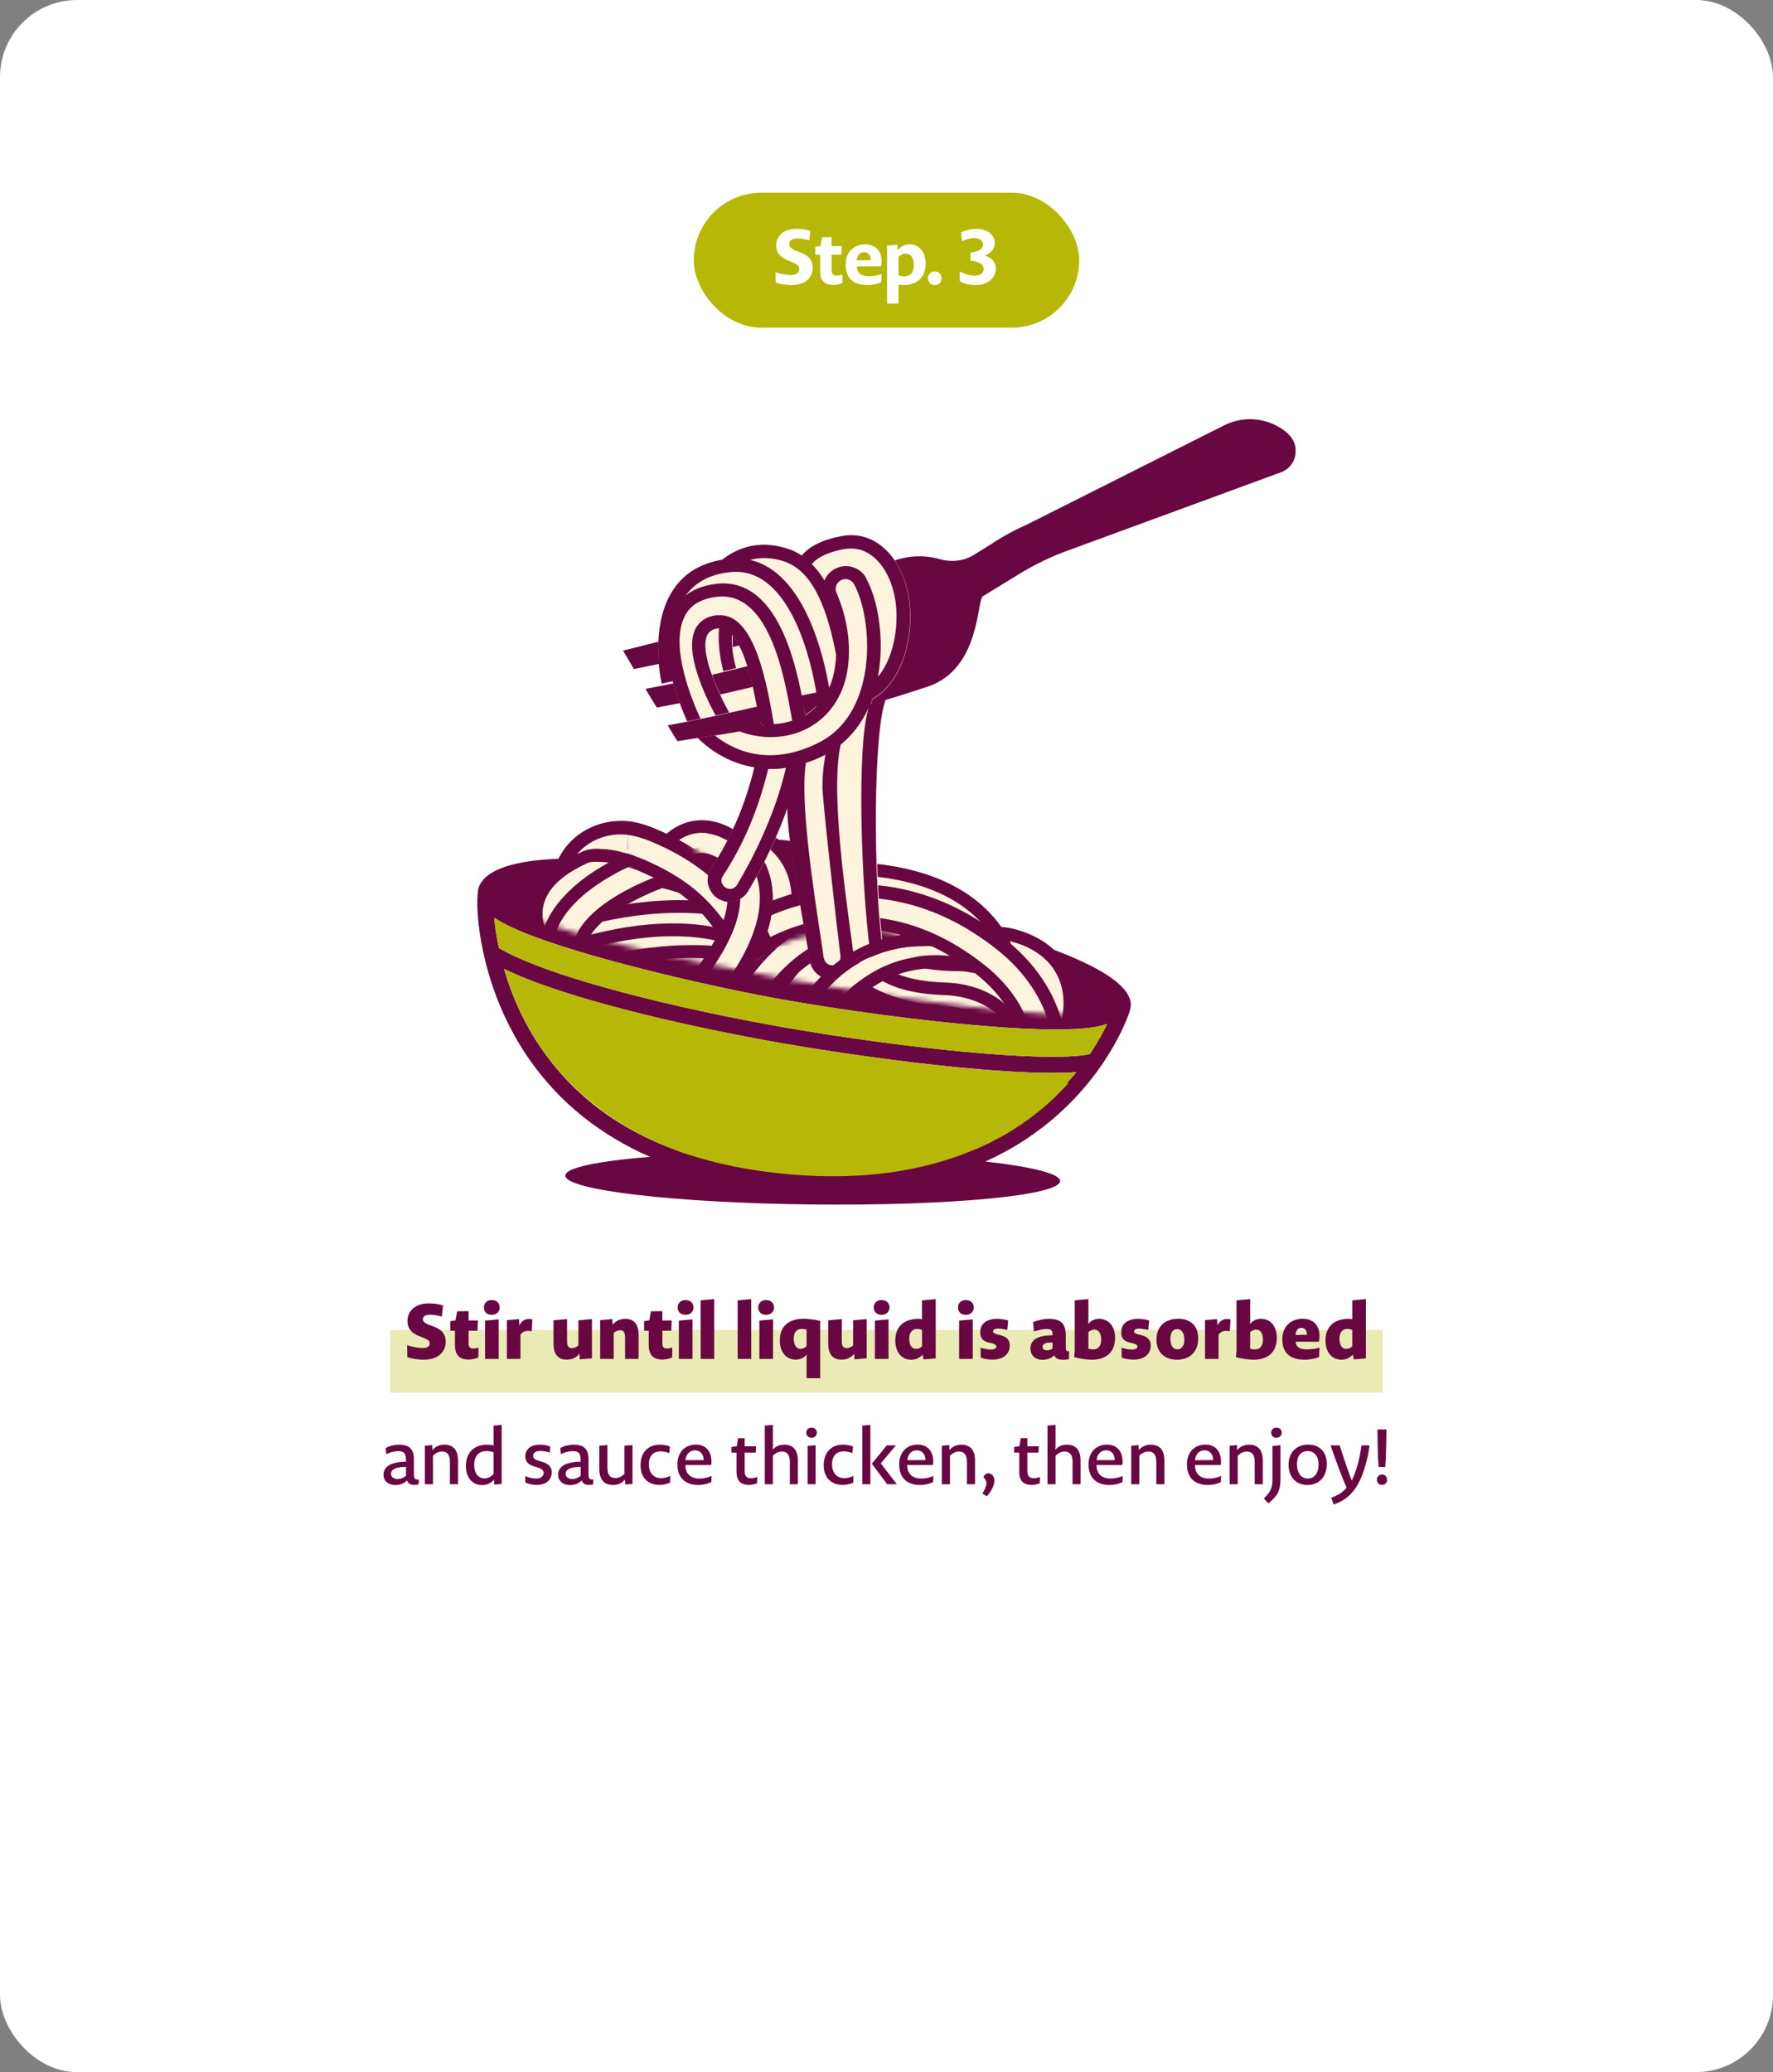 <?xml version="1.0" encoding="UTF-8"?> <svg xmlns="http://www.w3.org/2000/svg" width="368" height="430" viewBox="0 0 368 430" fill="none"><rect x="0" y="0" width="368" height="430" fill="#808080" stroke="none"/><rect width="368" height="430" rx="16" fill="white"></rect><rect x="144" y="40" width="80" height="28" rx="14" fill="#B7B707"></rect><path d="M168.687 55.592C168.687 57.144 167.663 59.16 164.239 59.16C163.359 59.16 162.031 59.016 161.007 58.616L160.959 56.504C162.383 56.936 163.343 57.08 164.143 57.08C165.503 57.08 165.887 56.456 165.887 55.848C165.887 55.352 165.695 54.952 164.591 54.472L163.839 54.168C161.599 53.32 161.103 52.2 161.103 50.888C161.119 49.144 162.415 47.48 165.359 47.48C166.143 47.48 167.215 47.576 168.175 47.88L167.983 49.88C166.927 49.592 166.127 49.496 165.567 49.496C164.239 49.496 163.807 50.008 163.807 50.632C163.807 51.16 164.031 51.544 165.343 52.072L166.095 52.376C168.207 53.16 168.687 54.328 168.687 55.592ZM174.845 58.728C174.221 59 173.517 59.144 172.973 59.144C171.501 59.144 170.221 58.584 170.221 56.232V52.872H169.213V51.208L170.301 51.032L170.621 49.24L172.605 49.208V51.064H174.717L174.621 52.872H172.605V55.976C172.605 56.92 173.021 57.192 173.677 57.192C173.965 57.192 174.317 57.16 174.877 56.968L174.845 58.728ZM182.908 58.584C182.044 58.968 181.004 59.16 180.108 59.16C176.716 59.16 175.516 57.368 175.516 54.888C175.516 52.424 177.084 50.712 179.612 50.712C181.676 50.712 182.988 52.04 182.988 54.28C182.988 54.552 182.956 54.904 182.86 55.272H177.852C177.868 56.6 178.716 57.32 180.348 57.32C181.1 57.32 181.932 57.224 182.988 56.904L182.908 58.584ZM180.748 53.992C180.748 52.92 180.156 52.328 179.324 52.328C178.572 52.328 177.9 52.888 177.836 54.024L180.748 53.992ZM192.117 54.696C192.117 57.336 190.581 59.176 187.381 59.176C187.061 59.176 186.757 59.128 186.501 59.048V63H184.117V50.968L186.261 50.776L186.325 51.912C187.125 51 187.925 50.712 188.821 50.712C190.677 50.712 192.117 52.136 192.117 54.696ZM189.669 55.032C189.669 53.32 188.869 52.632 188.021 52.632C187.509 52.632 186.981 52.808 186.501 53.304V57.128C186.917 57.288 187.349 57.352 187.717 57.352C188.933 57.352 189.669 56.504 189.669 55.032ZM195.428 57.768C195.428 58.568 194.868 59.16 194.004 59.16C193.172 59.16 192.612 58.552 192.612 57.72C192.612 56.92 193.156 56.328 194.036 56.328C194.868 56.328 195.428 56.92 195.428 57.768ZM206.699 55.688C206.699 57.384 205.371 59.16 202.395 59.16C201.275 59.16 200.155 58.92 199.227 58.376L199.211 56.328C200.363 56.952 201.371 57.208 202.331 57.208C203.547 57.208 204.171 56.568 204.171 55.816C204.171 55.112 203.563 54.296 201.435 54.088V52.408C203.483 52.184 204.043 51.432 204.043 50.728C204.043 50.024 203.435 49.4 202.187 49.4C201.499 49.4 200.683 49.592 199.659 50.088L199.483 48.2C200.587 47.704 201.659 47.48 202.603 47.48C205.227 47.48 206.475 48.936 206.475 50.456C206.475 51.256 206.027 52.408 204.443 53.032C206.123 53.544 206.699 54.632 206.699 55.688Z" fill="white"></path><rect width="180" height="180" transform="translate(94 78)" fill="white"></rect><g clip-path="url(#clip0_17_102446)"><path d="M234.535 208.866C234.74 206.919 231.871 197.955 168.607 185.609C99.914 172.291 99.555 184.124 99.555 184.124C99.402 184.329 99.299 184.534 99.248 184.79C98.531 188.273 99.504 205.383 110.261 220.392C116.408 228.998 124.656 235.554 134.901 240.062C124.144 240.933 117.331 242.316 117.331 243.955C117.331 246.978 140.28 249.641 168.607 249.949C196.986 250.256 219.987 248.105 220.038 245.082C220.038 243.546 214.096 242.111 204.517 241.036C210.1 238.525 215.172 235.247 219.628 231.251C230.847 221.211 234.33 210.3 234.484 209.839C234.586 209.532 234.586 209.224 234.484 208.917L234.535 208.866ZM226.134 218.752C217.016 220.648 186.127 217.318 162.051 213.066C141.407 209.429 114.155 202.975 103.551 196.725C103.039 194.318 102.731 192.166 102.578 190.425C105.241 192.269 111.183 194.984 125.271 198.928C138.794 202.719 153.445 205.792 161.897 207.329C175.216 209.685 191.249 211.837 203.748 212.861C210.356 213.425 215.376 213.63 219.167 213.63C225.314 213.63 228.285 213.066 229.822 212.452C229.002 214.142 227.824 216.345 226.185 218.752H226.134ZM217.272 228.895C211.535 233.966 204.773 237.808 197.089 240.318C188.944 239.652 179.211 239.191 168.71 239.089C159.284 238.987 150.474 239.14 142.892 239.55C130.086 235.401 120.046 228.332 112.976 218.445C108.725 212.554 106.163 206.407 104.627 201.08C116.921 207.073 141.253 212.759 161.487 216.345C173.423 218.445 187.51 220.392 199.138 221.519C205.183 222.082 212.354 222.646 218.245 222.646C220.089 222.646 221.831 222.594 223.368 222.492C221.677 224.592 219.628 226.795 217.272 228.895Z" fill="#690742"></path><path d="M226.134 218.752C217.016 220.648 186.127 217.318 162.051 213.066C141.407 209.429 114.155 202.975 103.551 196.725C103.039 194.318 102.732 192.166 102.578 190.425C105.242 192.269 111.184 194.984 125.271 198.928C138.795 202.719 153.445 205.792 161.897 207.329C175.216 209.686 191.25 211.837 203.749 212.862C210.357 213.425 215.377 213.63 219.168 213.63C225.315 213.63 228.286 213.066 229.823 212.452C229.003 214.142 227.825 216.345 226.186 218.752H226.134Z" fill="#B7B707"></path><path d="M221.525 224.695C221.935 224.234 222.294 223.824 222.704 223.363C222.96 223.055 223.216 222.799 223.421 222.492C221.884 222.594 220.142 222.646 218.298 222.646C212.356 222.646 205.184 222.133 199.191 221.519C187.563 220.392 173.476 218.445 161.54 216.345C141.306 212.759 116.974 207.022 104.68 201.08C106.216 206.458 108.778 212.554 113.029 218.445C114.259 220.187 115.591 221.775 117.025 223.363C117.025 223.363 117.128 223.465 117.179 223.516C118.306 224.746 119.535 225.924 120.765 227.051C120.969 227.205 121.174 227.41 121.379 227.563C121.789 227.922 122.25 228.332 122.711 228.69C122.967 228.895 123.223 229.1 123.479 229.305C123.889 229.612 124.299 229.971 124.76 230.278C125.016 230.483 125.272 230.688 125.58 230.893C126.041 231.2 126.502 231.508 126.912 231.815C127.168 231.969 127.424 232.174 127.68 232.327C128.346 232.737 128.961 233.147 129.627 233.557C129.883 233.71 130.088 233.813 130.344 233.966C130.907 234.274 131.471 234.632 132.034 234.94C132.342 235.093 132.7 235.298 133.007 235.452C133.468 235.657 133.93 235.913 134.339 236.118C134.698 236.272 135.056 236.477 135.466 236.63C135.927 236.835 136.337 237.04 136.798 237.245C137.157 237.399 137.567 237.552 137.976 237.757C138.437 237.962 138.898 238.116 139.411 238.321C139.769 238.474 140.179 238.628 140.538 238.782C141.204 239.038 141.87 239.243 142.587 239.499C147.556 241.138 152.985 242.367 158.825 243.136C173.578 245.082 186.794 244.058 198.064 240.165C198.32 240.062 198.576 240.011 198.832 239.909C199.089 239.806 199.396 239.704 199.652 239.601C199.908 239.499 200.164 239.396 200.42 239.294C200.677 239.191 200.933 239.089 201.24 238.987C201.496 238.884 201.752 238.782 202.008 238.679C202.265 238.577 202.521 238.474 202.777 238.372C203.084 238.218 203.392 238.116 203.699 237.962C204.006 237.808 204.365 237.655 204.672 237.501C204.979 237.347 205.338 237.194 205.645 237.04C205.85 236.938 206.055 236.835 206.311 236.681C206.567 236.528 206.875 236.374 207.131 236.272C207.336 236.169 207.541 236.015 207.797 235.913C208.053 235.759 208.36 235.606 208.617 235.452C208.821 235.35 209.026 235.196 209.231 235.093C209.539 234.889 209.846 234.735 210.153 234.53C210.307 234.427 210.461 234.325 210.614 234.223C211.075 233.915 211.485 233.659 211.946 233.352C212.1 233.249 212.202 233.198 212.305 233.096C212.612 232.891 212.919 232.635 213.278 232.43C213.432 232.327 213.585 232.174 213.739 232.071C214.046 231.866 214.303 231.661 214.559 231.456C214.712 231.354 214.866 231.2 215.02 231.098C215.327 230.893 215.583 230.637 215.891 230.381C216.044 230.278 216.147 230.176 216.3 230.073C216.71 229.715 217.12 229.356 217.53 228.998C217.991 228.588 218.452 228.178 218.913 227.717C218.964 227.666 219.067 227.614 219.118 227.512C219.528 227.102 219.937 226.692 220.347 226.283C220.398 226.231 220.45 226.18 220.552 226.078C220.962 225.668 221.372 225.258 221.73 224.797C221.73 224.797 221.73 224.797 221.782 224.746L221.525 224.695Z" fill="#B7B707"></path><path d="M223.317 212.042C198.472 212.042 138.999 200.823 116.307 194.164C100.785 189.605 98.941 186.941 99.248 184.79C99.248 184.79 99.248 183.407 100.888 181.972C105.498 177.926 121.019 175.057 168.557 184.278C208.666 192.064 231.411 199.901 234.382 206.971C234.996 208.405 234.587 209.429 234.382 209.788C233.511 211.376 229.515 212.093 223.368 212.093L223.317 212.042ZM119.329 180.948C108.879 180.948 104.73 182.587 103.142 183.765C102.168 184.482 102.066 184.995 102.066 184.995C102.168 185.353 103.807 188.376 127.781 194.318C167.327 204.102 227.312 212.196 231.872 208.456C231.872 208.354 231.872 208.046 231.513 207.585C229.618 204.768 219.68 197.084 168.044 187.044C144.327 182.433 129.113 180.999 119.38 180.999L119.329 180.948Z" fill="#690742"></path><mask id="mask0_17_102446" style="mask-type:luminance" maskUnits="userSpaceOnUse" x="100" y="164" width="134" height="47"><path d="M233.1 209.071C229.514 216.857 99.35 194.42 100.63 184.943C100.63 184.943 104.37 154.208 172.756 167.527C243.96 181.358 233.151 209.071 233.151 209.071H233.1Z" fill="white"></path></mask><g mask="url(#mask0_17_102446)"><path d="M139.921 182.894C139.101 182.894 138.23 182.69 137.462 182.177C135.31 180.845 134.593 178.028 135.874 175.877C136.13 175.467 138.538 171.625 143.148 170.498C145.351 169.986 148.783 169.883 152.83 172.496C155.032 173.879 155.647 176.799 154.264 178.95C152.881 181.153 149.961 181.768 147.809 180.384C146.887 179.821 145.197 178.745 143.865 180.743C142.943 182.126 141.406 182.894 139.87 182.894H139.921Z" fill="#690742"></path><path d="M139.921 180.333C139.563 180.333 139.204 180.231 138.846 180.026C137.872 179.462 137.565 178.182 138.128 177.208C138.333 176.85 140.178 173.93 143.763 173.059C146.222 172.496 148.835 173.059 151.447 174.698C152.42 175.313 152.677 176.594 152.062 177.516C151.447 178.489 150.167 178.745 149.193 178.131C147.554 177.055 146.017 176.696 144.737 177.004C142.79 177.465 141.663 179.257 141.663 179.257C141.253 179.872 140.587 180.231 139.921 180.231V180.333Z" fill="#FEF3DD"></path><path d="M157.235 205.229C155.237 205.229 153.393 203.948 152.778 201.95C151.497 198.006 149.346 193.959 146.99 191.09C145.965 189.81 144.889 188.632 143.711 187.556C141.047 185.097 137.82 183.048 133.927 181.306C132.288 180.538 130.392 179.77 128.907 179.77C127.934 179.77 127.012 180.026 126.192 180.436C124.604 181.306 123.733 183.048 123.836 184.995C123.989 187.556 122.043 189.81 119.43 189.964C116.869 190.117 114.615 188.171 114.461 185.558C114.103 180.026 116.818 174.903 121.582 172.239C123.784 171.01 126.294 170.344 128.856 170.344C132.185 170.344 135.156 171.574 137.718 172.752C142.533 174.954 146.529 177.516 149.961 180.64C151.497 182.075 152.932 183.56 154.212 185.148C157.286 188.837 160.052 193.959 161.691 199.082C162.46 201.541 161.128 204.204 158.669 204.973C158.208 205.126 157.696 205.178 157.235 205.178V205.229Z" fill="#690742"></path><path d="M157.236 202.565C156.365 202.565 155.597 202.002 155.289 201.182C153.957 196.93 151.601 192.525 148.988 189.451C147.913 188.119 146.735 186.839 145.454 185.661C142.585 183.048 139.102 180.845 134.953 178.95C132.955 178.028 130.855 177.157 128.857 177.157C127.422 177.157 126.039 177.516 124.861 178.182C122.402 179.565 120.968 182.28 121.173 185.251C121.224 186.378 120.405 187.351 119.278 187.402C118.202 187.556 117.229 186.634 117.126 185.507C116.819 180.999 119.021 176.85 122.863 174.698C124.656 173.674 126.91 173.11 128.908 173.162C131.674 173.162 134.389 174.289 136.694 175.313C141.253 177.362 145.044 179.821 148.271 182.741C149.706 184.073 151.037 185.456 152.216 186.941C155.136 190.425 157.697 195.24 159.234 200.004C159.592 201.08 158.977 202.206 157.902 202.565C157.697 202.616 157.492 202.668 157.287 202.668L157.236 202.565Z" fill="#FEF3DD"></path><path d="M136.591 217.574C134.132 217.574 131.571 217.523 128.959 217.421C126.346 217.318 124.348 215.115 124.451 212.554C124.553 209.993 126.705 208.046 129.317 208.046C153.444 209.02 165.021 205.075 170.503 201.592C173.166 199.901 174.652 196.93 174.447 193.652C174.242 190.271 172.398 187.351 169.427 185.866C151.395 176.952 121.326 195.445 111.235 203.333C109.186 204.921 106.266 204.563 104.626 202.514C103.038 200.465 103.397 197.545 105.446 195.906C107.136 194.625 146.631 164.095 173.576 177.465C179.518 180.384 183.463 186.429 183.821 193.14C184.18 199.85 181.106 205.946 175.574 209.481C167.173 214.859 154.059 217.574 136.591 217.574Z" fill="#690742"></path><path d="M136.641 214.91C134.182 214.91 131.672 214.859 129.059 214.757C127.932 214.757 127.062 213.783 127.113 212.657C127.113 211.53 128.24 210.71 129.213 210.71C149.191 211.53 163.534 209.224 171.935 203.846C175.419 201.643 177.365 197.75 177.109 193.498C176.853 189.144 174.445 185.404 170.603 183.458C147.398 171.983 109.952 200.875 109.594 201.182C108.723 201.899 107.442 201.694 106.776 200.823C106.11 199.953 106.264 198.672 107.135 198.006C108.774 196.725 146.988 167.219 172.448 179.821C177.621 182.382 180.9 187.402 181.207 193.242C181.514 198.979 178.902 204.204 174.189 207.227C166.198 212.349 153.648 214.91 136.692 214.91H136.641Z" fill="#FEF3DD"></path><path d="M153.394 196.162C152.626 196.162 151.909 195.752 151.55 195.035C146.172 184.534 124.554 185.814 124.35 185.814C123.274 185.814 122.249 185.046 122.147 183.868C122.096 182.741 122.915 181.767 124.042 181.665C125.015 181.665 148.579 180.179 155.187 193.088C155.7 194.113 155.29 195.342 154.317 195.855C154.009 196.008 153.702 196.059 153.394 196.059V196.162Z" fill="#FEF3DD"></path><path d="M148.27 199.184C147.246 199.184 146.17 198.826 145.299 198.108C135.976 190.476 120.506 192.678 120.353 192.678C117.791 193.088 115.384 191.347 114.974 188.785C114.564 186.224 116.306 183.816 118.867 183.407C119.687 183.304 138.486 180.436 151.19 190.834C153.188 192.474 153.495 195.445 151.856 197.442C150.934 198.569 149.602 199.184 148.219 199.184H148.27Z" fill="#690742"></path><path d="M153.392 198.774C151.702 198.774 150.062 197.852 149.192 196.213C145.401 188.837 129.675 188.068 124.501 188.427C121.991 188.529 119.686 186.634 119.532 184.073C119.378 181.511 121.325 179.257 123.886 179.104C126.55 178.95 150.319 177.772 157.541 191.961C158.72 194.267 157.798 197.084 155.492 198.262C154.826 198.621 154.058 198.774 153.341 198.774H153.392Z" fill="#690742"></path><path d="M148.27 199.184C147.246 199.184 146.17 198.826 145.299 198.108C135.976 190.476 120.506 192.678 120.353 192.678C117.791 193.088 115.384 191.347 114.974 188.785C114.564 186.224 116.306 183.816 118.867 183.407C119.687 183.304 138.486 180.436 151.19 190.834C153.188 192.474 153.495 195.445 151.856 197.442C150.934 198.569 149.602 199.184 148.219 199.184H148.27Z" fill="#FEF3DD"></path><path d="M217.168 219.982C216.605 219.982 216.041 219.879 215.529 219.674C213.122 218.752 211.892 216.037 212.814 213.63C213.788 211.017 214.658 207.38 213.224 205.024C211.738 202.668 208.204 201.797 206.923 201.643C198.573 200.414 193.144 197.801 190.531 193.805C188.789 191.091 188.687 188.273 189.199 186.531C189.916 184.021 192.478 182.587 194.988 183.304C197.293 183.97 198.727 186.275 198.317 188.58C198.573 189.195 200.674 191.295 208.05 192.371C208.716 192.371 216.963 193.344 221.164 200.004C223.981 204.512 224.135 210.249 221.625 216.959C220.908 218.855 219.115 219.982 217.22 219.982H217.168Z" fill="#690742"></path><path d="M217.168 217.318C217.168 217.318 216.707 217.318 216.451 217.164C215.427 216.755 214.863 215.628 215.273 214.552C217.015 209.89 217.066 206.202 215.427 203.59C212.917 199.594 207.179 199.031 207.128 198.979C199.7 197.904 194.885 195.65 192.734 192.32C191.043 189.759 191.658 187.454 191.709 187.197C192.017 186.122 193.144 185.507 194.219 185.814C195.295 186.122 195.91 187.197 195.654 188.273C195.654 188.376 195.5 189.195 196.268 190.271C197.139 191.552 199.803 193.806 207.692 194.984C207.896 194.984 215.324 195.701 218.91 201.438C221.266 205.229 221.369 210.095 219.115 215.986C218.808 216.806 218.039 217.267 217.22 217.267L217.168 217.318Z" fill="#FEF3DD"></path><path d="M104.319 205.382C102.629 205.382 100.989 204.46 100.17 202.872C98.992 200.567 99.862 197.75 102.116 196.52C103.602 195.752 138.896 177.516 166.302 193.037C168.556 194.318 169.324 197.186 168.095 199.44C166.814 201.694 163.946 202.514 161.692 201.233C138.794 188.273 106.778 204.717 106.47 204.87C105.753 205.229 105.036 205.382 104.319 205.382Z" fill="#690742"></path><path d="M104.317 202.668C103.6 202.668 102.883 202.258 102.524 201.592C102.012 200.619 102.371 199.389 103.395 198.877C104.83 198.109 138.895 180.538 165.02 195.342C165.993 195.906 166.352 197.135 165.788 198.109C165.225 199.082 163.995 199.389 163.022 198.877C138.792 185.148 105.598 202.309 105.239 202.463C104.932 202.616 104.625 202.668 104.317 202.668Z" fill="#FEF3DD"></path><path d="M109.133 208.661C106.982 208.661 105.035 207.175 104.574 204.973C104.165 203.129 104.933 201.233 106.418 200.158C108.98 198.313 138.947 184.534 159.027 196.367C161.281 197.699 161.998 200.567 160.666 202.77C159.335 204.973 156.466 205.741 154.263 204.409C138.537 195.137 113.488 206.971 111.746 207.841C111.234 208.149 110.67 208.405 110.055 208.507C109.748 208.559 109.441 208.61 109.185 208.61L109.133 208.661Z" fill="#690742"></path><path d="M109.134 205.997C108.212 205.997 107.392 205.331 107.187 204.409C107.034 203.641 107.341 202.77 108.007 202.309C110.107 200.772 138.947 187.607 157.696 198.672C158.669 199.235 158.976 200.465 158.413 201.438C157.85 202.411 156.62 202.719 155.647 202.155C138.435 191.961 111.746 204.921 110.363 205.587C110.158 205.741 109.851 205.895 109.595 205.946C109.441 205.946 109.339 205.946 109.185 205.946L109.134 205.997Z" fill="#FEF3DD"></path><path d="M107.033 214.706C105.343 214.706 103.703 213.784 102.884 212.196C101.654 209.89 102.576 207.073 104.83 205.844C106.316 205.075 141.662 186.839 169.016 202.36C171.27 203.641 172.038 206.509 170.809 208.763C169.58 211.017 166.66 211.837 164.406 210.556C141.405 197.545 109.492 214.04 109.184 214.193C108.467 214.552 107.75 214.757 106.982 214.757L107.033 214.706Z" fill="#690742"></path><path d="M107.032 212.042C106.315 212.042 105.598 211.632 105.239 210.966C104.727 209.993 105.086 208.763 106.11 208.251C107.544 207.483 141.61 189.912 167.735 204.717C168.708 205.28 169.066 206.509 168.503 207.483C167.94 208.456 166.71 208.763 165.737 208.251C141.507 194.523 108.313 211.683 107.954 211.837C107.647 211.991 107.34 212.042 107.032 212.042Z" fill="#FEF3DD"></path><path d="M200.213 233.454C199.649 233.454 199.086 233.352 198.573 233.147C196.166 232.225 194.936 229.51 195.859 227.102C196.524 225.361 196.473 224.285 196.268 223.926C196.012 223.465 194.936 223.107 194.322 223.004C176.239 222.185 169.272 214.296 168.555 213.374C166.916 211.376 167.223 208.405 169.221 206.766C171.219 205.126 174.139 205.434 175.778 207.38C175.983 207.636 181.157 213.015 195.039 213.63C195.859 213.681 201.34 214.296 204.208 218.906C205.54 221.058 206.718 224.797 204.618 230.381C203.901 232.276 202.108 233.403 200.213 233.403V233.454Z" fill="#690742"></path><path d="M200.215 230.79C200.215 230.79 199.703 230.79 199.498 230.637C198.422 230.227 197.91 229.049 198.32 227.973C199.242 225.565 199.293 223.721 198.525 222.492C197.398 220.648 194.683 220.34 194.631 220.34C177.215 219.572 170.863 211.991 170.607 211.683C169.889 210.812 170.043 209.532 170.914 208.763C171.785 208.046 173.065 208.149 173.783 209.019C173.834 209.122 179.469 215.525 194.939 216.191C195.195 216.191 199.754 216.652 202.008 220.238C203.494 222.645 203.596 225.719 202.213 229.407C201.906 230.227 201.137 230.739 200.266 230.739L200.215 230.79Z" fill="#FEF3DD"></path><path d="M211.997 221.621C209.487 221.621 207.386 219.623 207.335 217.062C207.028 208.559 200.42 208.302 199.088 208.302C183.054 208.149 177.368 201.95 176.805 201.285C175.114 199.287 175.422 196.367 177.368 194.676C179.315 193.037 182.183 193.242 183.874 195.137C184.13 195.394 188.023 198.826 199.037 198.928C206.003 198.928 216.3 203.436 216.71 216.755C216.812 219.316 214.763 221.519 212.202 221.621C212.15 221.621 212.099 221.621 212.048 221.621H211.997Z" fill="#690742"></path><path d="M211.994 219.009C210.867 219.009 209.996 218.138 209.945 217.011C209.586 205.639 199.444 205.69 198.983 205.69C183.922 205.536 178.953 199.85 178.748 199.594C178.031 198.723 178.134 197.443 179.005 196.674C179.875 195.957 181.156 196.059 181.873 196.879C181.976 196.982 186.176 201.438 198.931 201.541C199.034 201.541 199.085 201.541 199.187 201.541C204.259 201.541 213.633 204.717 213.992 216.806C213.992 217.933 213.121 218.906 211.994 218.957H211.943L211.994 219.009Z" fill="#FEF3DD"></path><path d="M207.998 225.514C207.742 225.514 207.486 225.514 207.178 225.463C204.617 225.053 202.927 222.594 203.336 220.033C203.849 217.164 202.926 216.089 202.619 215.73C201.031 213.783 197.292 213.271 196.113 213.22C178.85 212.759 174.701 205.126 174.035 203.59C173.011 201.233 174.086 198.467 176.494 197.442C178.799 196.418 181.412 197.442 182.539 199.645C182.795 200.004 185.561 203.59 196.37 203.897C197.189 203.897 205.232 204.153 209.893 209.737C211.686 211.888 213.633 215.73 212.659 221.621C212.25 223.926 210.303 225.514 208.049 225.514H207.998Z" fill="#690742"></path><path d="M207.999 222.85C207.999 222.85 207.743 222.85 207.64 222.85C206.513 222.646 205.745 221.57 205.95 220.494C206.411 217.779 206.001 215.679 204.669 214.091C201.954 210.812 196.217 210.659 196.166 210.659C180.183 210.198 176.751 203.385 176.444 202.616C175.983 201.592 176.444 200.362 177.519 199.901C178.544 199.44 179.722 199.901 180.183 200.926C180.286 201.131 183.103 206.151 196.268 206.509C196.524 206.509 203.849 206.663 207.845 211.427C209.945 213.988 210.714 217.267 209.996 221.211C209.843 222.236 208.972 222.902 207.947 222.902L207.999 222.85Z" fill="#FEF3DD"></path><path d="M202.467 228.69C201.903 228.69 201.34 228.588 200.827 228.383C198.42 227.461 197.19 224.746 198.112 222.338C198.778 220.597 198.727 219.521 198.522 219.162C198.266 218.701 197.19 218.343 196.576 218.24C178.493 217.421 171.526 209.532 170.809 208.61C169.17 206.612 169.477 203.641 171.475 202.002C173.473 200.362 176.393 200.67 178.032 202.616C178.237 202.872 183.411 208.251 197.293 208.866C198.112 208.917 203.594 209.532 206.462 214.142C207.794 216.294 208.972 220.033 206.872 225.617C206.155 227.512 204.362 228.639 202.467 228.639V228.69Z" fill="#690742"></path><path d="M202.469 226.026C202.469 226.026 201.957 226.026 201.752 225.873C200.676 225.463 200.164 224.285 200.574 223.209C201.496 220.801 201.547 218.957 200.779 217.728C199.652 215.884 196.937 215.576 196.885 215.576C179.469 214.808 173.117 207.227 172.861 206.919C172.143 206.048 172.297 204.768 173.168 203.999C174.039 203.282 175.319 203.385 176.037 204.307C176.19 204.46 181.774 210.812 197.193 211.478C197.449 211.478 202.008 211.939 204.262 215.525C205.747 217.933 205.85 221.006 204.467 224.695C204.159 225.514 203.391 226.026 202.52 226.026H202.469Z" fill="#FEF3DD"></path><path d="M166.661 220.34C166.098 220.34 165.534 220.238 164.971 220.033C162.563 219.111 161.334 216.396 162.256 213.988C165.995 204.102 179.468 186.941 203.595 192.679C206.105 193.293 207.693 195.803 207.078 198.313C206.464 200.823 203.954 202.36 201.444 201.797C179.365 196.52 171.374 216.447 171.067 217.318C170.35 219.162 168.557 220.34 166.661 220.34Z" fill="#690742"></path><path d="M166.661 217.677C166.661 217.677 166.149 217.677 165.944 217.523C164.868 217.113 164.356 215.935 164.766 214.859C164.868 214.603 175.165 188.58 203.031 195.189C204.158 195.445 204.824 196.572 204.568 197.647C204.312 198.774 203.185 199.44 202.109 199.184C177.726 193.396 169.018 215.371 168.659 216.294C168.352 217.113 167.583 217.625 166.712 217.625L166.661 217.677Z" fill="#FEF3DD"></path><path d="M160.411 219.623C159.95 219.623 159.489 219.572 159.028 219.418C156.569 218.65 155.186 216.037 155.955 213.579C159.387 202.514 173.115 182.843 200.675 187.658C203.236 188.119 204.926 190.527 204.516 193.088C204.055 195.65 201.648 197.34 199.087 196.93C172.859 192.371 165.226 215.423 164.919 216.396C164.304 218.394 162.46 219.674 160.462 219.674L160.411 219.623Z" fill="#690742"></path><path d="M160.412 217.011C160.412 217.011 160.003 217.011 159.798 216.908C158.722 216.55 158.107 215.423 158.466 214.347C158.568 214.04 168.045 184.585 200.215 190.22C201.342 190.425 202.059 191.5 201.905 192.576C201.7 193.703 200.625 194.42 199.549 194.266C170.965 189.298 162.769 214.501 162.41 215.576C162.154 216.447 161.334 217.011 160.464 217.011H160.412Z" fill="#FEF3DD"></path><path d="M205.234 201.745C203.595 201.745 202.007 200.875 201.136 199.338C191.864 182.843 159.848 189.605 159.541 189.656C157.031 190.22 154.521 188.58 153.957 186.07C153.394 183.56 154.982 181.05 157.543 180.487C159.131 180.128 196.679 172.188 209.332 194.728C210.613 196.981 209.793 199.85 207.539 201.131C206.822 201.541 206.002 201.745 205.234 201.745Z" fill="#690742"></path><path d="M205.232 199.133C204.515 199.133 203.798 198.774 203.439 198.109C193.194 179.923 159.334 187.095 158.976 187.146C157.849 187.351 156.773 186.685 156.517 185.558C156.261 184.431 156.978 183.356 158.105 183.099C159.642 182.792 195.346 175.211 207.025 196.059C207.589 197.033 207.23 198.313 206.257 198.877C205.95 199.031 205.591 199.133 205.232 199.133Z" fill="#FEF3DD"></path><path d="M150.781 213.886C149.705 213.886 148.578 213.476 147.707 212.708C145.761 211.017 145.556 208.046 147.246 206.1C157.389 194.471 158.004 187.915 157.491 185.046C156.928 181.972 154.674 180.743 154.572 180.692C152.318 179.514 151.396 176.696 152.523 174.442C153.65 172.137 156.365 171.164 158.67 172.291C159.336 172.598 165.073 175.518 166.661 182.997C168.351 191.142 164.202 200.977 154.315 212.298C153.393 213.374 152.113 213.886 150.781 213.886Z" fill="#690742"></path><path d="M150.78 211.273C150.319 211.273 149.806 211.12 149.448 210.761C148.577 209.993 148.526 208.712 149.243 207.841C159.642 195.906 160.871 188.529 160.052 184.431C159.181 180.128 155.902 178.438 155.749 178.387C154.724 177.874 154.314 176.645 154.775 175.62C155.288 174.596 156.466 174.186 157.49 174.647C157.695 174.75 162.715 177.157 163.996 183.509C165.533 190.783 161.588 199.901 152.265 210.556C151.856 211.017 151.292 211.273 150.729 211.273H150.78Z" fill="#FEF3DD"></path><path d="M215.222 229.51C214.556 229.51 213.89 229.356 213.224 229.049C210.868 227.973 209.843 225.156 210.97 222.799C211.995 220.597 212.148 217.933 211.431 214.91C210.048 209.02 205.95 204.819 202.774 202.258C179.722 183.919 159.232 197.647 158.361 198.262C156.21 199.748 153.341 199.184 151.856 197.084C150.37 194.932 150.882 192.064 153.034 190.578C153.29 190.373 179.979 172.188 208.665 194.932C214.863 199.85 219.013 206.048 220.601 212.759C221.83 217.882 221.471 222.594 219.525 226.795C218.705 228.485 217.015 229.51 215.273 229.51H215.222Z" fill="#690742"></path><path d="M215.221 226.897C214.914 226.897 214.658 226.846 214.35 226.692C213.326 226.231 212.865 225.002 213.377 223.977C214.658 221.211 214.863 217.984 213.992 214.398C212.404 207.79 207.896 203.077 204.413 200.311C179.773 180.692 157.797 195.547 156.875 196.213C155.953 196.879 154.673 196.623 154.007 195.701C153.341 194.779 153.597 193.498 154.519 192.832C154.775 192.679 179.876 175.569 206.974 197.084C212.711 201.643 216.502 207.329 217.987 213.425C219.063 217.984 218.756 222.082 217.065 225.719C216.707 226.487 215.99 226.897 215.221 226.897Z" fill="#FEF3DD"></path><path d="M115.641 197.391C114.155 197.391 112.67 196.725 111.748 195.445C110.313 193.498 109.135 189.912 110.57 186.07C112.619 180.384 119.278 176.235 130.957 173.418C133.467 172.803 136.029 174.34 136.643 176.85C137.258 179.36 135.721 181.921 133.211 182.536C121.686 185.302 119.79 188.581 119.483 189.195C119.329 189.503 119.329 189.81 119.483 190.066C121.02 192.166 120.507 194.984 118.458 196.52C117.639 197.135 116.665 197.391 115.743 197.391H115.641Z" fill="#690742"></path><path d="M115.539 194.676C114.924 194.676 114.31 194.42 113.9 193.857C113.08 192.73 111.953 190.015 113.08 186.941C114.822 182.177 121.02 178.489 131.573 175.928C132.649 175.672 133.776 176.338 134.083 177.464C134.339 178.591 133.673 179.667 132.546 179.975C120.662 182.843 117.691 186.429 116.973 188.324C116.308 190.066 117.178 191.449 117.23 191.5C117.844 192.422 117.639 193.703 116.717 194.369C116.359 194.625 115.949 194.779 115.488 194.779L115.539 194.676Z" fill="#FEF3DD"></path><path d="M117.33 205.178C115.383 205.178 113.539 203.948 112.873 201.95C108.417 188.427 124.092 179.001 134.029 175.569C136.488 174.698 139.152 176.03 139.972 178.438C140.842 180.897 139.51 183.56 137.103 184.431C136.898 184.482 119.174 191.091 121.786 199.031C122.606 201.489 121.274 204.153 118.815 204.973C118.303 205.126 117.842 205.229 117.33 205.229V205.178Z" fill="#690742"></path><path d="M117.331 202.565C116.46 202.565 115.641 202.002 115.385 201.131C110.621 186.634 133.877 178.387 134.902 178.028C135.977 177.669 137.156 178.233 137.514 179.309C137.873 180.384 137.309 181.563 136.234 181.921C136.029 181.972 115.795 189.195 119.278 199.85C119.636 200.926 119.022 202.104 117.946 202.463C117.741 202.514 117.536 202.565 117.28 202.565H117.331Z" fill="#FEF3DD"></path><mask id="mask1_17_102446" style="mask-type:luminance" maskUnits="userSpaceOnUse" x="129" y="169" width="41" height="40"><path d="M129.777 169.115L130.392 184.79L155.902 208.354L169.836 202.616L146.016 172.547L129.777 169.115Z" fill="white"></path></mask><g mask="url(#mask1_17_102446)"><path d="M157.235 205.229C155.237 205.229 153.393 203.948 152.778 201.95C151.497 198.006 149.346 193.959 146.99 191.09C145.965 189.81 144.889 188.632 143.711 187.556C141.047 185.097 137.82 183.048 133.927 181.306C132.288 180.538 130.392 179.77 128.907 179.77C127.934 179.77 127.012 180.026 126.192 180.436C124.604 181.306 123.733 183.048 123.836 184.995C123.989 187.556 122.043 189.81 119.43 189.964C116.869 190.117 114.615 188.171 114.461 185.558C114.103 180.026 116.818 174.903 121.582 172.239C123.784 171.01 126.294 170.344 128.856 170.344C132.185 170.344 135.156 171.574 137.718 172.752C142.533 174.954 146.529 177.516 149.961 180.64C151.497 182.075 152.932 183.56 154.212 185.148C157.286 188.837 160.052 193.959 161.691 199.082C162.46 201.541 161.128 204.204 158.669 204.973C158.208 205.126 157.696 205.178 157.235 205.178V205.229Z" fill="#690742"></path><path d="M157.236 202.565C156.365 202.565 155.597 202.002 155.289 201.182C153.957 196.93 151.601 192.525 148.988 189.451C147.913 188.119 146.735 186.839 145.454 185.661C142.585 183.048 139.102 180.845 134.953 178.95C132.955 178.028 130.855 177.157 128.857 177.157C127.422 177.157 126.039 177.516 124.861 178.182C122.402 179.565 120.968 182.28 121.173 185.251C121.224 186.378 120.405 187.351 119.278 187.402C118.202 187.556 117.229 186.634 117.126 185.507C116.819 180.999 119.021 176.85 122.863 174.698C124.656 173.674 126.91 173.11 128.908 173.162C131.674 173.162 134.389 174.289 136.694 175.313C141.253 177.362 145.044 179.821 148.271 182.741C149.706 184.073 151.037 185.456 152.216 186.941C155.136 190.425 157.697 195.24 159.234 200.004C159.592 201.08 158.977 202.206 157.902 202.565C157.697 202.616 157.492 202.668 157.287 202.668L157.236 202.565Z" fill="#FEF3DD"></path></g><path d="M121.633 176.235C121.633 176.235 126.397 175.774 130.085 177.157L130.29 173.264C130.29 173.264 125.014 174.135 124.86 174.186C124.706 174.237 121.633 176.235 121.633 176.235Z" fill="#FEF3DD"></path><path d="M121.324 176.491C121.324 176.491 122.246 176.235 123.066 176.184L122.554 175.313L121.427 176.235L121.324 176.491Z" fill="#FEF3DD"></path><path d="M122.145 178.95C122.145 178.95 125.782 178.335 130.239 179.975L131.775 177.618C131.775 177.618 127.114 175.928 123.016 176.184L122.094 178.95H122.145Z" fill="#690742"></path><path d="M144.172 213.681C143.096 213.681 141.969 213.271 141.098 212.503C139.151 210.812 138.947 207.841 140.637 205.895C150.78 194.266 151.394 187.71 150.882 184.841C150.319 181.767 148.065 180.538 147.962 180.487C145.708 179.309 144.786 176.491 145.913 174.237C147.04 171.932 149.755 171.01 152.06 172.086C152.726 172.393 158.463 175.313 160.051 182.792C161.742 190.937 157.593 200.772 147.706 212.093C146.784 213.169 145.503 213.681 144.172 213.681Z" fill="#690742"></path><path d="M144.17 211.017C143.709 211.017 143.197 210.864 142.839 210.505C141.968 209.737 141.916 208.456 142.634 207.585C153.032 195.65 154.262 188.273 153.442 184.175C152.571 179.821 149.293 178.182 149.139 178.079C148.115 177.567 147.705 176.338 148.166 175.313C148.678 174.288 149.856 173.879 150.881 174.34C151.086 174.442 156.106 176.85 157.387 183.202C158.923 190.476 154.979 199.594 145.656 210.249C145.246 210.71 144.683 210.966 144.119 210.966L144.17 211.017Z" fill="#FEF3DD"></path><mask id="mask2_17_102446" style="mask-type:luminance" maskUnits="userSpaceOnUse" x="141" y="171" width="12" height="8"><path d="M152.009 173.827L148.065 178.848L144.069 176.133L141.969 171.983L148.218 171.727L152.009 173.827Z" fill="white"></path></mask><g mask="url(#mask2_17_102446)"><path d="M139.921 180.333C139.562 180.333 139.204 180.231 138.896 180.026C137.923 179.462 137.616 178.182 138.179 177.208C138.282 177.055 140.382 173.571 144.48 172.957C146.734 172.649 149.09 173.213 151.498 174.749C152.471 175.364 152.727 176.645 152.113 177.618C151.498 178.591 150.217 178.847 149.295 178.233C147.758 177.259 146.375 176.85 145.146 177.055C142.994 177.362 141.765 179.36 141.765 179.36C141.355 180.026 140.689 180.384 139.972 180.384L139.921 180.333Z" fill="#FEF3DD"></path></g><mask id="mask3_17_102446" style="mask-type:luminance" maskUnits="userSpaceOnUse" x="121" y="198" width="40" height="19"><path d="M160.157 205.075C160.157 205.075 155.956 212.042 155.137 216.242L125.323 210.505L121.84 201.797L128.909 198.467L147.555 200.055L160.157 205.075Z" fill="white"></path></mask><g mask="url(#mask3_17_102446)"><path d="M110.982 218.394C108.83 218.394 106.935 216.908 106.423 214.757C106.013 212.913 106.73 211.017 108.216 209.89C110.777 207.995 140.641 194.164 160.824 206.1C163.078 207.432 163.795 210.3 162.463 212.503C161.132 214.757 158.263 215.474 156.06 214.142C140.334 204.87 115.285 216.703 113.543 217.574C113.031 217.882 112.518 218.138 111.904 218.24C111.596 218.291 111.289 218.343 110.982 218.343V218.394Z" fill="#690742"></path><path d="M110.981 215.73C110.059 215.73 109.239 215.115 109.034 214.142C108.829 213.374 109.188 212.503 109.854 212.042C111.954 210.505 140.692 197.289 159.543 208.405C160.516 208.968 160.823 210.198 160.26 211.171C159.696 212.144 158.467 212.452 157.494 211.888C140.282 201.746 113.593 214.654 112.21 215.32C112.005 215.474 111.749 215.576 111.442 215.679C111.288 215.679 111.186 215.679 111.032 215.679L110.981 215.73Z" fill="#FEF3DD"></path></g><mask id="mask4_17_102446" style="mask-type:luminance" maskUnits="userSpaceOnUse" x="146" y="192" width="42" height="24"><path d="M155.442 199.184C155.442 199.184 169.426 189.759 187.202 193.959L155.852 215.064L146.836 211.12L155.442 199.184Z" fill="white"></path></mask><g mask="url(#mask4_17_102446)"><path d="M152.267 218.343C151.806 218.343 151.345 218.291 150.884 218.138C148.425 217.369 147.042 214.757 147.81 212.298C151.242 201.233 165.022 181.563 192.53 186.378C195.091 186.839 196.782 189.246 196.372 191.808C195.911 194.369 193.503 196.059 190.942 195.65C164.715 191.09 157.082 214.142 156.775 215.115C156.16 217.113 154.316 218.394 152.318 218.394L152.267 218.343Z" fill="#690742"></path><path d="M152.268 215.73C152.268 215.73 151.858 215.73 151.653 215.628C150.577 215.269 149.963 214.142 150.321 213.066C150.424 212.759 159.9 183.304 192.07 188.939C193.197 189.144 193.914 190.22 193.761 191.295C193.556 192.422 192.48 193.14 191.404 192.986C162.82 188.017 154.624 213.22 154.266 214.296C154.01 215.167 153.19 215.73 152.319 215.73H152.268Z" fill="#FEF3DD"></path></g><path d="M157.646 196.572L156.109 199.594L160.054 197.084L157.646 196.572Z" fill="#690742"></path></g><path d="M183.41 197.494C181.31 182.331 181.412 151.698 183.974 145.141C182.898 145.448 181.822 145.756 180.695 146.063C180.849 145.705 181.003 145.346 181.105 144.987C186.228 142.221 189.404 134.435 188.84 126.085C188.584 122.346 187.457 118.914 185.664 116.25C184.845 115.02 183.871 113.996 182.795 113.176C180.388 111.332 177.519 110.666 174.497 111.281C169.733 112.203 167.479 113.945 166.403 115.277C165.481 114.662 164.457 114.15 163.381 113.842C156.875 111.742 152.265 114.252 149.909 116.147C145.606 116.865 142.225 118.811 139.971 122.038C137.614 125.368 136.795 129.517 136.641 133.206C136.59 134.896 136.641 136.484 136.744 137.816C136.897 139.609 137.153 141.094 137.358 141.863C137.819 141.76 138.28 141.658 138.69 141.555C138.998 141.504 139.305 141.402 139.612 141.35C139.612 141.453 139.664 141.607 139.715 141.709C140.125 143.195 140.586 144.578 141.047 145.807C141.61 147.395 142.225 148.727 142.635 149.7L144.889 153.081C145.708 153.952 148.065 156.155 151.702 157.743C153.085 158.357 154.724 158.87 156.619 159.177C154.724 167.014 151.702 174.032 147.655 180.128C146.938 181.204 146.733 182.536 147.091 183.765C147.45 184.995 148.321 186.07 149.448 186.634H149.499C150.011 186.89 150.575 187.044 151.087 187.095C152.726 187.197 154.365 186.429 155.287 184.943C157.336 181.563 160.82 175.211 163.483 167.629C163.227 173.776 167.735 195.906 168.094 199.133C168.35 201.284 170.092 202.975 172.243 203.129C172.397 203.129 172.499 203.129 172.653 203.129C173.933 203.129 175.163 202.565 175.982 201.592C176.7 202.155 177.57 202.514 178.493 202.616C178.595 202.616 178.697 202.616 178.8 202.616C180.081 202.616 181.361 202.053 182.232 201.08C183.103 200.106 183.461 198.774 183.308 197.494H183.41Z" fill="#FEF3DD"></path><path d="M180.695 146.063C180.849 145.705 181.003 145.346 181.105 144.987C186.228 142.221 189.404 134.486 188.84 126.085C188.584 122.346 187.457 118.914 185.664 116.25C184.845 115.02 183.871 113.996 182.795 113.176C180.388 111.332 177.519 110.666 174.497 111.281C169.733 112.203 167.479 113.945 166.403 115.277C165.481 114.662 164.457 114.15 163.381 113.842C156.875 111.742 152.265 114.252 149.909 116.147C145.606 116.865 142.225 118.811 139.971 122.038C137.614 125.368 136.795 129.517 136.641 133.206C136.59 134.896 136.641 136.484 136.744 137.816C136.897 139.609 137.153 141.094 137.358 141.863C137.819 141.76 138.28 141.658 138.69 141.555C138.998 141.504 139.305 141.402 139.612 141.35C139.612 141.453 139.664 141.607 139.715 141.709C140.125 143.195 140.586 144.578 141.047 145.807C141.61 147.395 142.225 148.727 142.635 149.7C143.557 149.495 144.479 149.342 145.401 149.137C143.813 145.756 138.895 134.179 142.122 127.878C143.249 125.624 145.35 124.343 148.474 123.882C159.59 122.243 162.766 140.223 164.303 148.829C164.303 149.085 164.405 149.342 164.457 149.547C163.227 149.956 161.895 150.212 160.564 150.264V149.854C159.18 142.17 156.824 128.185 149.857 127.673C149.448 127.673 149.089 127.673 148.628 127.673C146.015 128.032 144.837 129.466 144.274 130.644C142.02 135.408 146.374 144.475 148.526 148.471C149.448 148.266 150.421 148.061 151.343 147.856C150.677 146.678 150.011 145.397 149.396 144.014C148.782 142.682 148.218 141.299 147.706 139.916C147.655 139.711 147.603 139.558 147.501 139.353C146.477 136.279 146.015 133.462 146.784 131.822C147.04 131.31 147.552 130.593 149.038 130.388C149.089 130.388 149.191 130.388 149.243 130.388C149.038 132.745 149.243 135.818 150.114 139.199C150.114 139.199 150.114 139.25 150.114 139.301C151.036 139.096 151.906 138.892 152.777 138.635C152.316 136.996 152.06 135.511 151.958 134.179C151.906 133.308 151.855 132.488 151.958 131.72C152.47 132.283 152.931 133.001 153.341 133.82C154.007 135.05 154.57 136.535 155.082 138.123C155.492 139.506 155.902 140.941 156.209 142.375C156.517 143.809 156.824 145.192 157.08 146.524C157.285 147.754 157.49 148.829 157.644 149.803C157.951 150.161 158.258 150.469 158.617 150.776C156.875 151.083 155.082 151.391 153.29 151.698C158.207 153.593 163.432 153.337 167.735 151.083C171.987 148.778 174.907 144.68 175.829 139.455C177.161 132.13 174.702 125.47 173.626 123.012C173.37 122.499 173.421 121.885 173.626 121.372C173.882 120.809 174.343 120.45 174.907 120.245C175.829 119.989 176.802 120.399 177.263 121.219C179.824 125.88 181.105 135.357 178.697 143.092C177.058 148.317 174.087 152.057 169.835 154.157C159.078 159.536 151.497 155.181 148.321 152.569C147.194 152.774 146.015 152.927 144.837 153.132C145.657 154.003 148.013 156.206 151.65 157.794C153.033 158.409 154.673 158.921 156.568 159.228C154.673 167.066 151.65 174.084 147.603 180.179C146.886 181.255 146.681 182.587 147.04 183.816C147.399 185.046 148.269 186.122 149.396 186.685H149.448C149.96 186.941 150.523 187.095 151.036 187.146C152.675 187.249 154.314 186.48 155.236 184.995C157.285 181.614 160.768 175.262 163.432 167.68C163.176 173.827 167.684 195.957 168.043 199.184C168.299 201.336 170.04 203.026 172.192 203.18C172.345 203.18 172.448 203.18 172.602 203.18C173.882 203.18 175.112 202.616 175.931 201.643C176.648 202.206 177.519 202.565 178.441 202.668C178.544 202.668 178.646 202.668 178.749 202.668C180.081 202.668 181.31 202.104 182.181 201.131C183.052 200.157 183.41 198.826 183.257 197.545C181.156 182.382 181.259 151.749 183.82 145.192C182.744 145.5 181.669 145.807 180.542 146.114L180.695 146.063ZM180.644 197.852C180.695 198.365 180.542 198.877 180.234 199.235C179.876 199.645 179.415 199.85 178.902 199.85C177.98 199.85 177.263 199.184 177.161 198.262C176.648 193.088 171.987 165.222 174.497 154.515C176.956 152.518 178.902 149.956 180.337 146.78C177.775 154.259 178.697 183.765 180.644 197.801V197.852ZM170.962 198.826C170.45 194.164 165.686 167.937 167.274 158.306C168.555 157.896 169.835 157.384 171.218 156.667C171.218 156.667 171.27 156.667 171.321 156.616C170.911 158.87 170.706 160.867 170.706 163.377C170.706 166.092 173.626 191.859 174.446 198.365C174.497 198.877 174.343 199.389 174.036 199.748C173.729 200.106 173.268 200.311 172.755 200.311C171.833 200.311 171.116 199.645 171.014 198.774L170.962 198.826ZM150.779 184.278C150.318 184.073 149.96 183.663 149.806 183.151C149.653 182.69 149.755 182.177 150.011 181.819C154.314 175.313 157.439 167.885 159.437 159.587C160.615 159.587 161.844 159.587 163.125 159.331C160.717 169.832 155.595 179.257 152.982 183.612C152.521 184.38 151.599 184.687 150.779 184.278ZM179.773 119.938C178.697 117.992 176.341 117.018 174.19 117.684C172.858 118.094 171.782 119.016 171.167 120.297C171.167 120.297 171.167 120.399 171.116 120.45C170.348 119.17 169.477 118.043 168.504 117.069C169.118 116.25 170.757 114.816 174.958 113.996C177.212 113.535 179.261 113.996 181.054 115.379C183.82 117.479 185.715 121.68 186.023 126.29C186.381 131.874 184.896 137.304 182.232 140.428C183.666 132.591 182.232 124.344 179.722 119.938H179.773ZM148.167 121.219C145.811 121.577 143.813 122.346 142.327 123.575C144.376 120.758 147.501 119.118 151.702 118.709C164.303 117.53 168.555 138.277 169.426 143.707L166.403 144.321C165.584 140.172 164.405 135.306 162.408 131.003C158.976 123.626 154.212 120.297 148.167 121.219ZM167.12 148.42C167.018 147.959 166.967 147.497 166.864 147.036L169.528 146.524C168.811 147.293 167.991 147.907 167.12 148.471V148.42ZM173.524 136.023C173.524 136.996 173.37 138.021 173.216 139.045C172.96 140.377 172.602 141.607 172.089 142.734C171.116 136.791 167.172 118.811 155.697 116.199C157.541 115.686 159.846 115.584 162.613 116.455C168.965 118.453 171.833 126.956 173.575 136.023H173.524Z" fill="#690742"></path><path d="M267.369 90.022C263.783 86.795 258.609 86.078 254.255 88.178L213.428 108.72C210.764 109.898 208.203 111.281 205.795 112.869L202.261 115.072C200.109 116.455 197.497 116.711 195.089 116.045C192.118 115.174 188.84 115.225 185.715 116.301C187.508 118.965 188.635 122.397 188.891 126.136C189.454 134.486 186.278 142.272 181.156 145.039C181.002 145.397 180.9 145.756 180.746 146.114C181.822 145.807 182.898 145.5 184.025 145.192C186.944 144.322 189.813 143.399 192.733 142.426C203.49 138.687 202.722 124.548 204.003 123.729L211.123 119.375C214.145 117.479 217.321 115.891 220.651 114.611L266.139 97.911C269.264 96.528 269.93 92.379 267.369 90.074V90.022Z" fill="#690742"></path><path d="M133.977 142.938C134.745 144.27 135.513 145.551 136.333 146.832C137.921 146.524 139.509 146.217 141.097 145.909C140.636 144.68 140.175 143.246 139.765 141.811C137.87 142.221 135.923 142.58 133.977 142.938Z" fill="#690742"></path><path d="M129.316 134.998C130.085 136.279 130.802 137.56 131.57 138.84C133.312 138.482 135.054 138.123 136.795 137.765C136.693 136.382 136.59 134.794 136.693 133.154C134.285 133.769 131.826 134.384 129.368 134.998H129.316Z" fill="#690742"></path><path d="M155.185 138.226C152.726 138.84 150.267 139.455 147.809 140.019C148.27 141.402 148.884 142.785 149.499 144.117C151.804 143.604 154.058 143.041 156.312 142.529C155.953 141.094 155.595 139.66 155.185 138.277V138.226Z" fill="#690742"></path><path d="M152.062 131.823C152.062 132.54 152.062 133.359 152.062 134.281C152.524 134.179 152.985 134.076 153.446 133.923C153.036 133.103 152.524 132.386 152.062 131.823Z" fill="#690742"></path><path d="M166.863 146.985C166.966 147.446 167.017 147.959 167.119 148.368C167.99 147.805 168.81 147.19 169.527 146.422L166.863 146.934V146.985Z" fill="#690742"></path><path d="M148.425 152.62C150.116 152.364 151.755 152.108 153.394 151.8C155.187 151.493 156.98 151.186 158.722 150.878C158.363 150.571 158.056 150.264 157.748 149.905C157.595 148.932 157.39 147.856 157.185 146.627C156.673 146.729 156.16 146.883 155.597 146.985C154.214 147.293 152.831 147.6 151.447 147.907C150.525 148.112 149.552 148.317 148.63 148.522C147.606 148.727 146.53 148.983 145.454 149.188C144.532 149.393 143.61 149.547 142.688 149.751C141.305 150.008 139.973 150.264 138.59 150.52C139.256 151.647 139.922 152.723 140.588 153.798C141.356 153.696 142.073 153.593 142.842 153.44C142.944 153.44 143.098 153.44 143.2 153.388C143.764 153.286 144.327 153.235 144.942 153.132C146.12 152.927 147.247 152.774 148.425 152.569V152.62Z" fill="#690742"></path><mask id="mask5_17_102446" style="mask-type:luminance" maskUnits="userSpaceOnUse" x="165" y="191" width="26" height="17"><path d="M176.648 203.538L189.403 207.841L190.479 197.494L181.976 191.091L165.43 202.719L176.648 203.538Z" fill="white"></path></mask><g mask="url(#mask5_17_102446)"><path d="M160.408 217.011C160.408 217.011 159.998 217.011 159.793 216.908C158.717 216.55 158.103 215.423 158.461 214.347C158.564 214.04 168.04 184.636 200.21 190.22C201.235 190.425 201.952 191.347 201.901 192.371C202.464 192.474 203.027 192.525 203.591 192.679C203.898 192.781 204.154 192.935 204.462 193.088C204.923 190.527 203.181 188.119 200.62 187.658C173.009 182.894 159.332 202.514 155.9 213.579C155.132 216.037 156.515 218.65 158.973 219.418C159.434 219.572 159.895 219.623 160.357 219.623C161.381 219.623 162.354 219.316 163.123 218.701C162.457 217.933 162.047 217.062 161.945 216.037C161.586 216.601 161.022 216.96 160.357 216.96L160.408 217.011Z" fill="#690742"></path><path d="M164.813 216.499C164.556 215.986 164.505 215.423 164.761 214.91C164.864 214.654 175.058 188.581 203.027 195.24C203.129 195.24 203.181 195.342 203.283 195.342C203.847 194.728 204.359 193.959 204.512 193.088C204.205 192.935 203.949 192.781 203.642 192.679C203.078 192.525 202.515 192.474 201.951 192.371C201.951 192.422 201.951 192.525 201.951 192.576C201.746 193.703 200.671 194.471 199.595 194.267C170.96 189.298 162.815 214.501 162.456 215.576C162.405 215.781 162.2 215.884 162.098 216.089C162.2 217.062 162.61 217.984 163.276 218.752C163.993 218.24 164.556 217.472 164.915 216.55L164.813 216.499Z" fill="#690742"></path><path d="M199.082 196.879C172.855 192.269 165.222 215.372 164.915 216.345C164.915 216.396 164.864 216.447 164.812 216.55C165.017 217.011 165.427 217.369 165.939 217.574C166.196 217.677 166.452 217.728 166.657 217.728C167.476 217.728 168.245 217.216 168.603 216.396C168.962 215.474 177.721 193.498 202.054 199.287C203.181 199.543 204.256 198.877 204.512 197.75C204.769 196.725 204.205 195.752 203.232 195.394C202.207 196.521 200.67 197.186 199.031 196.879H199.082Z" fill="#FEF3DD"></path><path d="M164.712 214.91C164.508 215.474 164.559 216.037 164.764 216.498C164.764 216.447 164.815 216.396 164.866 216.294C165.174 215.32 172.806 192.218 199.034 196.828C200.673 197.084 202.158 196.469 203.234 195.342C203.132 195.342 203.08 195.24 202.978 195.24C175.06 188.58 164.815 214.654 164.712 214.91Z" fill="#690742"></path></g><path d="M163.125 177.208L164.406 176.696L165.02 177.977H164.201L163.125 177.208Z" fill="#690742"></path></g><rect opacity="0.3" x="81" y="276" width="206" height="13" fill="#B7B707"></rect><path d="M92.513 278.464C92.513 280.016 91.505 282.16 87.889 282.16C87.009 282.16 85.569 282 84.545 281.632L84.497 279.168C85.937 279.584 86.977 279.744 87.745 279.744C88.881 279.744 89.185 279.248 89.185 278.784C89.185 278.4 89.041 278.08 88.097 277.696L87.425 277.424C85.041 276.576 84.561 275.36 84.577 274.064C84.593 272.272 85.905 270.48 89.009 270.48C89.809 270.48 90.977 270.576 91.953 270.896L91.713 273.2C90.641 272.912 89.841 272.832 89.297 272.832C88.113 272.832 87.777 273.264 87.777 273.76C87.777 274.176 87.969 274.496 89.185 274.96L89.857 275.216C92.049 276 92.513 277.2 92.513 278.464ZM99.289 281.696C98.617 281.984 97.881 282.128 97.289 282.128C95.785 282.128 94.425 281.6 94.425 279.088V276.144H93.465V274.176L94.537 273.984L94.889 272.112L97.257 272.08V274.016H99.193L99.113 276.144H97.257V278.768C97.257 279.568 97.561 279.824 98.201 279.824C98.457 279.824 98.777 279.808 99.321 279.648L99.289 281.696ZM103.716 271.312C103.716 272.208 103.044 272.848 102.068 272.848C100.98 272.848 100.436 272.16 100.436 271.312C100.436 270.432 101.076 269.776 102.068 269.776C103.124 269.776 103.716 270.48 103.716 271.312ZM100.676 282V274.048L103.508 273.792V282H100.676ZM110.355 276.256C110.019 276.208 109.795 276.176 109.571 276.176C109.059 276.176 108.515 276.336 108.019 276.928V282H105.203V273.952L107.715 273.728L107.811 275.072C108.291 273.968 109.107 273.712 109.779 273.712C109.971 273.712 110.243 273.728 110.499 273.792L110.355 276.256ZM122.865 273.728V281.872L120.337 282.08L120.257 280.928C119.521 281.856 118.561 282.144 117.617 282.144C115.713 282.144 114.881 280.848 114.881 278.864V273.984L117.697 273.728V278.336C117.697 279.36 118.049 279.76 118.705 279.76C119.073 279.76 119.521 279.616 120.049 279.232V273.984L122.865 273.728ZM124.565 282V273.952L127.093 273.728L127.173 274.896C127.909 273.968 128.869 273.68 129.813 273.68C131.717 273.68 132.549 274.976 132.549 276.944V282H129.733V277.472C129.733 276.448 129.381 276.048 128.725 276.048C128.357 276.048 127.909 276.192 127.381 276.576V282H124.565ZM139.513 281.696C138.841 281.984 138.105 282.128 137.513 282.128C136.009 282.128 134.649 281.6 134.649 279.088V276.144H133.689V274.176L134.761 273.984L135.113 272.112L137.481 272.08V274.016H139.417L139.337 276.144H137.481V278.768C137.481 279.568 137.785 279.824 138.425 279.824C138.681 279.824 139.001 279.808 139.545 279.648L139.513 281.696ZM143.94 271.312C143.94 272.208 143.268 272.848 142.292 272.848C141.204 272.848 140.66 272.16 140.66 271.312C140.66 270.432 141.3 269.776 142.292 269.776C143.348 269.776 143.94 270.48 143.94 271.312ZM140.9 282V274.048L143.732 273.792V282H140.9ZM145.427 282V269.84L148.243 269.584V282H145.427ZM153.105 282V269.84L155.921 269.584V282H153.105ZM160.657 271.312C160.657 272.208 159.985 272.848 159.009 272.848C157.921 272.848 157.377 272.16 157.377 271.312C157.377 270.432 158.017 269.776 159.009 269.776C160.065 269.776 160.657 270.48 160.657 271.312ZM157.617 282V274.048L160.449 273.792V282H157.617ZM167.408 286V282.448C167.408 281.952 167.424 281.488 167.44 281.088C166.736 281.872 166.016 282.144 165.136 282.144C163.296 282.144 161.856 280.72 161.856 278.176C161.856 275.52 163.376 273.664 166.8 273.664C167.504 273.664 168.864 273.76 170.24 274.112V286H167.408ZM167.408 275.92C167.024 275.824 166.656 275.792 166.384 275.792C165.328 275.792 164.752 276.512 164.752 277.776C164.752 279.312 165.424 279.904 166.128 279.904C166.576 279.904 167.008 279.76 167.408 279.392V275.92ZM179.888 273.728V281.872L177.36 282.08L177.28 280.928C176.544 281.856 175.584 282.144 174.64 282.144C172.736 282.144 171.904 280.848 171.904 278.864V273.984L174.72 273.728V278.336C174.72 279.36 175.072 279.76 175.728 279.76C176.096 279.76 176.544 279.616 177.072 279.232V273.984L179.888 273.728ZM184.628 271.312C184.628 272.208 183.956 272.848 182.98 272.848C181.892 272.848 181.348 272.16 181.348 271.312C181.348 270.432 181.988 269.776 182.98 269.776C184.036 269.776 184.628 270.48 184.628 271.312ZM181.588 282V274.048L184.42 273.792V282H181.588ZM191.683 282.096L191.507 281.12C190.707 281.888 189.987 282.16 189.107 282.16C187.251 282.16 185.827 280.72 185.827 278.176C185.827 275.552 187.347 273.68 190.643 273.68C190.899 273.68 191.123 273.712 191.379 273.76V269.84L194.211 269.584V281.888L191.683 282.096ZM191.379 275.984C191.011 275.856 190.627 275.792 190.307 275.792C189.363 275.792 188.723 276.496 188.723 277.776C188.723 279.312 189.379 279.904 190.099 279.904C190.547 279.904 190.979 279.776 191.379 279.392V275.984ZM202.115 271.312C202.115 272.208 201.443 272.848 200.467 272.848C199.379 272.848 198.835 272.16 198.835 271.312C198.835 270.432 199.475 269.776 200.467 269.776C201.523 269.776 202.115 270.48 202.115 271.312ZM199.075 282V274.048L201.907 273.792V282H199.075ZM209.586 279.264C209.586 280.624 208.626 282.144 205.986 282.144C205.266 282.144 204.338 282.016 203.554 281.728L203.522 279.68C204.594 279.984 205.17 280.048 205.698 280.048C206.562 280.048 206.802 279.728 206.802 279.44C206.802 279.2 206.69 278.96 205.89 278.752L205.186 278.592C203.97 278.288 203.458 277.6 203.458 276.48C203.426 274.848 204.626 273.68 206.93 273.68C207.506 273.68 208.53 273.76 209.25 274.032L209.074 275.984C208.162 275.792 207.538 275.728 207.106 275.728C206.338 275.728 206.114 276 206.114 276.288C206.114 276.56 206.258 276.72 207.01 276.912L207.714 277.088C209.122 277.424 209.586 278.24 209.586 279.264ZM221.85 282.048C221.482 282.128 221.146 282.16 220.698 282.16C219.578 282.16 219.066 281.872 218.826 281.248C218.138 281.92 217.322 282.176 216.378 282.176C214.938 282.176 213.882 281.344 213.882 279.824C213.882 278.48 214.73 277.088 218.458 277.088V276.896C218.458 276.144 218.282 275.808 217.29 275.808C216.666 275.808 215.834 275.92 214.602 276.304L214.426 274.368C215.29 273.968 216.666 273.68 217.658 273.68C220.218 273.68 221.21 274.672 221.21 277.136V279.472C221.21 280.16 221.242 280.416 221.914 280.416L221.85 282.048ZM218.458 278.592C216.778 278.544 216.378 279.04 216.378 279.504C216.378 279.92 216.698 280.208 217.338 280.208C217.754 280.208 218.122 280.096 218.458 279.84V278.592ZM231.441 277.648C231.441 280.288 229.921 282.16 226.561 282.16C225.857 282.16 224.145 282 222.945 281.616C223.009 281.072 223.073 280.72 223.073 279.984V269.84L225.905 269.584V273.328C225.905 273.792 225.905 274.24 225.873 274.736C226.561 273.952 227.297 273.68 228.177 273.68C230.033 273.68 231.441 275.12 231.441 277.648ZM228.561 278.048C228.561 276.528 227.905 275.92 227.169 275.92C226.737 275.92 226.305 276.064 225.905 276.432V279.2C225.905 279.472 225.905 279.664 225.873 279.856C226.257 279.984 226.609 280.032 226.897 280.032C227.905 280.032 228.561 279.328 228.561 278.048ZM238.849 279.264C238.849 280.624 237.889 282.144 235.249 282.144C234.529 282.144 233.601 282.016 232.817 281.728L232.785 279.68C233.857 279.984 234.433 280.048 234.961 280.048C235.825 280.048 236.065 279.728 236.065 279.44C236.065 279.2 235.953 278.96 235.153 278.752L234.449 278.592C233.233 278.288 232.721 277.6 232.721 276.48C232.689 274.848 233.889 273.68 236.193 273.68C236.769 273.68 237.793 273.76 238.513 274.032L238.337 275.984C237.425 275.792 236.801 275.728 236.369 275.728C235.601 275.728 235.377 276 235.377 276.288C235.377 276.56 235.521 276.72 236.273 276.912L236.977 277.088C238.385 277.424 238.849 278.24 238.849 279.264ZM248.698 277.728C248.698 280.56 246.938 282.16 244.282 282.16C241.61 282.16 240.026 280.496 240.026 278.032C240.026 275.232 241.866 273.664 244.522 273.664C247.13 273.664 248.698 275.152 248.698 277.728ZM245.818 278.048C245.818 276.528 245.226 275.824 244.33 275.824C243.45 275.824 242.922 276.48 242.922 277.872C242.922 279.168 243.466 280 244.33 280H244.426C245.242 280 245.818 279.312 245.818 278.048ZM255.259 276.256C254.923 276.208 254.699 276.176 254.475 276.176C253.963 276.176 253.419 276.336 252.923 276.928V282H250.107V273.952L252.619 273.728L252.715 275.072C253.195 273.968 254.011 273.712 254.683 273.712C254.875 273.712 255.147 273.728 255.403 273.792L255.259 276.256ZM265.017 277.648C265.017 280.288 263.497 282.16 260.137 282.16C259.433 282.16 257.721 282 256.521 281.616C256.585 281.072 256.649 280.72 256.649 279.984V269.84L259.481 269.584V273.328C259.481 273.792 259.481 274.24 259.449 274.736C260.137 273.952 260.873 273.68 261.753 273.68C263.609 273.68 265.017 275.12 265.017 277.648ZM262.137 278.048C262.137 276.528 261.481 275.92 260.745 275.92C260.313 275.92 259.881 276.064 259.481 276.432V279.2C259.481 279.472 259.481 279.664 259.449 279.856C259.833 279.984 260.185 280.032 260.473 280.032C261.481 280.032 262.137 279.328 262.137 278.048ZM273.786 281.6C272.89 281.984 271.77 282.16 270.89 282.16C267.242 282.16 266.154 280.304 266.154 277.888C266.154 275.424 267.77 273.664 270.41 273.664C272.57 273.664 273.882 275.024 273.882 277.248C273.882 277.584 273.85 278 273.738 278.432H268.938C268.97 279.456 269.658 280.016 271.178 280.016C271.978 280.016 272.81 279.936 273.882 279.664L273.786 281.6ZM271.274 276.976C271.274 276.048 270.794 275.568 270.106 275.568C269.466 275.568 268.938 276.032 268.906 277.04L271.274 276.976ZM280.974 282.096L280.798 281.12C279.998 281.888 279.278 282.16 278.398 282.16C276.542 282.16 275.118 280.72 275.118 278.176C275.118 275.552 276.638 273.68 279.934 273.68C280.19 273.68 280.414 273.712 280.67 273.76V269.84L283.502 269.584V281.888L280.974 282.096ZM280.67 275.984C280.302 275.856 279.918 275.792 279.598 275.792C278.654 275.792 278.014 276.496 278.014 277.776C278.014 279.312 278.67 279.904 279.39 279.904C279.838 279.904 280.27 279.776 280.67 279.392V275.984ZM86.866 308.048C86.578 308.112 86.306 308.144 85.986 308.144C85.138 308.144 84.658 307.792 84.498 307.216C83.81 307.888 82.978 308.176 82.05 308.176C80.642 308.176 79.602 307.344 79.602 306.016C79.602 304.784 80.45 303.376 84.274 303.328V303.056C84.274 301.76 84.002 301.136 82.658 301.136C81.986 301.136 81.17 301.296 80.162 301.744L80.05 300.496C80.866 300.016 81.986 299.792 82.834 299.792C85.042 299.792 85.906 300.816 85.906 302.816V305.712C85.906 306.656 85.89 307.072 86.93 307.024L86.866 308.048ZM84.274 304.416C81.858 304.368 81.154 305.12 81.154 305.84C81.154 306.464 81.65 306.912 82.514 306.912C83.17 306.912 83.746 306.704 84.274 306.224V304.416ZM88.186 308V300.016L89.706 299.872L89.754 300.912C90.49 300.08 91.322 299.792 92.25 299.792C94.138 299.792 95.066 300.992 95.066 303.072V308H93.386V303.408C93.386 301.92 92.874 301.216 91.738 301.216C91.162 301.216 90.49 301.456 89.866 302.08V308H88.186ZM102.593 308.08L102.529 307.056C101.809 307.872 100.961 308.176 100.049 308.176C98.193 308.176 96.705 306.816 96.705 304.208C96.705 301.536 98.273 299.792 101.153 299.792C101.617 299.792 102.049 299.856 102.449 299.952V295.84L104.129 295.68V307.936L102.593 308.08ZM102.449 301.392C101.953 301.184 101.409 301.12 100.977 301.12C99.441 301.12 98.433 302.096 98.433 303.968C98.433 305.968 99.473 306.784 100.497 306.784C101.153 306.784 101.809 306.576 102.449 305.872V301.392ZM114.517 305.584C114.517 306.768 113.669 308.144 111.381 308.144C110.645 308.144 109.797 307.984 109.045 307.648L109.013 306.304C110.005 306.72 110.661 306.816 111.285 306.816C112.389 306.816 112.837 306.24 112.837 305.68C112.837 305.264 112.661 304.848 111.589 304.512L110.805 304.288C109.541 303.904 109.029 303.232 109.029 302.176C109.029 300.992 109.909 299.792 112.053 299.792C112.709 299.792 113.573 299.904 114.213 300.192L114.101 301.44C113.317 301.184 112.629 301.088 112.117 301.088C111.045 301.088 110.661 301.584 110.661 302.08C110.661 302.56 110.869 302.848 111.861 303.152L112.645 303.392C114.085 303.808 114.517 304.672 114.517 305.584ZM123.11 308.048C122.822 308.112 122.55 308.144 122.23 308.144C121.382 308.144 120.902 307.792 120.742 307.216C120.054 307.888 119.222 308.176 118.294 308.176C116.886 308.176 115.846 307.344 115.846 306.016C115.846 304.784 116.694 303.376 120.518 303.328V303.056C120.518 301.76 120.246 301.136 118.902 301.136C118.23 301.136 117.414 301.296 116.406 301.744L116.294 300.496C117.11 300.016 118.23 299.792 119.078 299.792C121.286 299.792 122.15 300.816 122.15 302.816V305.712C122.15 306.656 122.134 307.072 123.174 307.024L123.11 308.048ZM120.518 304.416C118.102 304.368 117.398 305.12 117.398 305.84C117.398 306.464 117.894 306.912 118.758 306.912C119.414 306.912 119.99 306.704 120.518 306.224V304.416ZM131.278 299.872V307.936L129.758 308.064L129.71 307.04C128.99 307.872 128.142 308.16 127.214 308.16C125.342 308.16 124.398 306.96 124.398 304.864V300.016L126.078 299.872V304.528C126.078 306.016 126.59 306.72 127.742 306.72C128.318 306.72 128.99 306.48 129.598 305.856V300.016L131.278 299.872ZM139.093 307.664C138.357 308 137.525 308.144 136.933 308.144C134.309 308.144 132.949 306.432 132.949 304.08C132.949 301.28 134.613 299.792 136.965 299.792C137.541 299.792 138.357 299.888 139.029 300.176L138.901 301.536C138.181 301.264 137.573 301.184 137.061 301.184C135.637 301.184 134.677 302.064 134.677 303.888C134.677 305.664 135.669 306.736 137.205 306.736C137.685 306.736 138.293 306.64 139.109 306.288L139.093 307.664ZM147.641 307.552C146.825 307.952 145.913 308.16 144.969 308.16C142.025 308.16 140.601 306.464 140.601 303.872C140.601 301.408 142.121 299.776 144.457 299.776C146.377 299.776 147.673 301.04 147.673 303.344C147.673 303.52 147.657 303.76 147.609 304.016H142.265C142.249 305.808 143.337 306.816 145.145 306.816C145.865 306.816 146.681 306.704 147.689 306.304L147.641 307.552ZM146.041 302.992C146.041 301.696 145.289 300.96 144.233 300.96C143.257 300.96 142.377 301.68 142.281 303.008L146.041 302.992ZM157.146 307.776C156.57 308.048 155.93 308.144 155.482 308.144C154.058 308.144 152.874 307.568 152.874 305.456V301.44H151.818V300.272L152.922 300.112L153.178 298.448L154.554 298.432V300.128H156.938L156.858 301.44H154.554V305.296C154.554 306.464 155.178 306.752 155.866 306.752C156.17 306.752 156.586 306.704 157.178 306.496L157.146 307.776ZM158.737 308V295.84L160.417 295.68V299.632C160.417 300.192 160.401 300.512 160.369 300.832C161.089 300.064 161.889 299.792 162.801 299.792C164.673 299.792 165.601 300.992 165.601 303.072V308H163.937V303.408C163.937 301.92 163.425 301.216 162.273 301.216C161.697 301.216 161.025 301.456 160.417 302.08V308H158.737ZM169.543 297.312C169.543 297.936 169.063 298.352 168.439 298.352C167.767 298.352 167.351 297.92 167.351 297.296C167.351 296.672 167.815 296.256 168.455 296.256C169.111 296.256 169.543 296.688 169.543 297.312ZM167.623 308V300.064L169.287 299.904V308H167.623ZM177.113 307.664C176.377 308 175.545 308.144 174.953 308.144C172.329 308.144 170.969 306.432 170.969 304.08C170.969 301.28 172.633 299.792 174.985 299.792C175.561 299.792 176.377 299.888 177.049 300.176L176.921 301.536C176.201 301.264 175.593 301.184 175.081 301.184C173.657 301.184 172.697 302.064 172.697 303.888C172.697 305.664 173.689 306.736 175.225 306.736C175.705 306.736 176.313 306.64 177.129 306.288L177.113 307.664ZM178.973 308V295.84L180.653 295.68V308H178.973ZM184.141 308L180.957 303.744L184.061 299.936H185.965L182.813 303.664L186.141 308H184.141ZM193.673 307.552C192.857 307.952 191.945 308.16 191.001 308.16C188.057 308.16 186.633 306.464 186.633 303.872C186.633 301.408 188.153 299.776 190.489 299.776C192.409 299.776 193.705 301.04 193.705 303.344C193.705 303.52 193.689 303.76 193.641 304.016H188.297C188.281 305.808 189.369 306.816 191.177 306.816C191.897 306.816 192.713 306.704 193.721 306.304L193.673 307.552ZM192.073 302.992C192.073 301.696 191.321 300.96 190.265 300.96C189.289 300.96 188.409 301.68 188.313 303.008L192.073 302.992ZM195.496 308V300.016L197.016 299.872L197.064 300.912C197.8 300.08 198.632 299.792 199.56 299.792C201.448 299.792 202.376 300.992 202.376 303.072V308H200.696V303.408C200.696 301.92 200.184 301.216 199.048 301.216C198.472 301.216 197.8 301.456 197.176 302.08V308H195.496ZM204.846 310.512L203.886 309.936C204.51 308.992 204.734 308.288 204.734 307.776C204.734 307.248 204.446 306.816 204.11 306.576C204.302 306.016 204.702 305.744 205.118 305.744C205.902 305.744 206.382 306.4 206.382 307.248C206.382 308.016 206.014 309.136 204.846 310.512ZM215.826 307.776C215.25 308.048 214.61 308.144 214.162 308.144C212.738 308.144 211.554 307.568 211.554 305.456V301.44H210.498V300.272L211.602 300.112L211.858 298.448L213.234 298.432V300.128H215.618L215.538 301.44H213.234V305.296C213.234 306.464 213.858 306.752 214.546 306.752C214.85 306.752 215.266 306.704 215.858 306.496L215.826 307.776ZM217.416 308V295.84L219.096 295.68V299.632C219.096 300.192 219.08 300.512 219.048 300.832C219.768 300.064 220.568 299.792 221.48 299.792C223.352 299.792 224.28 300.992 224.28 303.072V308H222.616V303.408C222.616 301.92 222.104 301.216 220.952 301.216C220.376 301.216 219.704 301.456 219.096 302.08V308H217.416ZM232.974 307.552C232.158 307.952 231.246 308.16 230.302 308.16C227.358 308.16 225.934 306.464 225.934 303.872C225.934 301.408 227.454 299.776 229.79 299.776C231.71 299.776 233.006 301.04 233.006 303.344C233.006 303.52 232.99 303.76 232.942 304.016H227.598C227.582 305.808 228.67 306.816 230.478 306.816C231.198 306.816 232.014 306.704 233.022 306.304L232.974 307.552ZM231.374 302.992C231.374 301.696 230.622 300.96 229.566 300.96C228.59 300.96 227.71 301.68 227.614 303.008L231.374 302.992ZM234.798 308V300.016L236.318 299.872L236.366 300.912C237.102 300.08 237.934 299.792 238.862 299.792C240.75 299.792 241.678 300.992 241.678 303.072V308H239.998V303.408C239.998 301.92 239.486 301.216 238.35 301.216C237.774 301.216 237.102 301.456 236.478 302.08V308H234.798ZM253.399 307.552C252.583 307.952 251.671 308.16 250.727 308.16C247.783 308.16 246.359 306.464 246.359 303.872C246.359 301.408 247.879 299.776 250.215 299.776C252.135 299.776 253.431 301.04 253.431 303.344C253.431 303.52 253.415 303.76 253.367 304.016H248.023C248.007 305.808 249.095 306.816 250.903 306.816C251.623 306.816 252.439 306.704 253.447 306.304L253.399 307.552ZM251.799 302.992C251.799 301.696 251.047 300.96 249.991 300.96C249.015 300.96 248.135 301.68 248.039 303.008L251.799 302.992ZM255.222 308V300.016L256.742 299.872L256.79 300.912C257.526 300.08 258.358 299.792 259.286 299.792C261.174 299.792 262.102 300.992 262.102 303.072V308H260.422V303.408C260.422 301.92 259.91 301.216 258.774 301.216C258.198 301.216 257.526 301.456 256.902 302.08V308H255.222ZM266.029 297.312C266.029 297.936 265.549 298.352 264.925 298.352C264.253 298.352 263.837 297.92 263.837 297.296C263.837 296.672 264.301 296.256 264.941 296.256C265.597 296.256 266.029 296.688 266.029 297.312ZM265.773 306.848C265.773 309.424 265.133 310.432 263.261 311.968L262.317 310.96C263.837 309.44 264.109 308.8 264.109 306.672V300.064L265.773 299.904V306.848ZM275.391 303.792C275.391 306.528 273.711 308.16 271.375 308.16C268.927 308.16 267.455 306.416 267.455 303.952C267.455 301.376 269.103 299.776 271.551 299.776C273.903 299.776 275.391 301.328 275.391 303.792ZM273.679 303.936C273.679 302.288 272.879 301.12 271.423 301.12C269.983 301.12 269.183 302.176 269.183 303.856C269.183 305.456 269.983 306.816 271.375 306.816H271.503C272.799 306.816 273.679 305.648 273.679 303.936ZM276.816 312.208L276.304 310.816C277.936 310.192 278.88 309.52 279.488 308.704C277.792 304.8 276.176 299.936 276.176 299.936H278.064C278.064 299.936 279.392 304.256 280.576 307.232C281.024 306.368 281.488 305.024 281.856 303.712C282.192 302.432 282.448 301.04 282.576 299.936H284.256C284.08 301.344 283.776 302.944 283.216 304.704C282.64 306.544 281.856 308.32 280.736 309.616C279.744 310.784 278.464 311.648 276.816 312.208ZM287.735 298.88C287.719 300.352 287.687 302.112 287.527 304.416H286.135C285.975 302.112 285.943 300.352 285.927 298.88L285.895 296.64H287.767L287.735 298.88ZM287.895 307.088C287.895 307.696 287.447 308.144 286.823 308.144C286.215 308.144 285.783 307.664 285.783 307.04C285.783 306.464 286.199 305.984 286.855 305.984C287.479 305.984 287.895 306.464 287.895 307.088Z" fill="#690742"></path><defs><clipPath id="clip0_17_102446"><rect width="169.813" height="163" fill="white" transform="translate(99.094 87)"></rect></clipPath></defs></svg> 